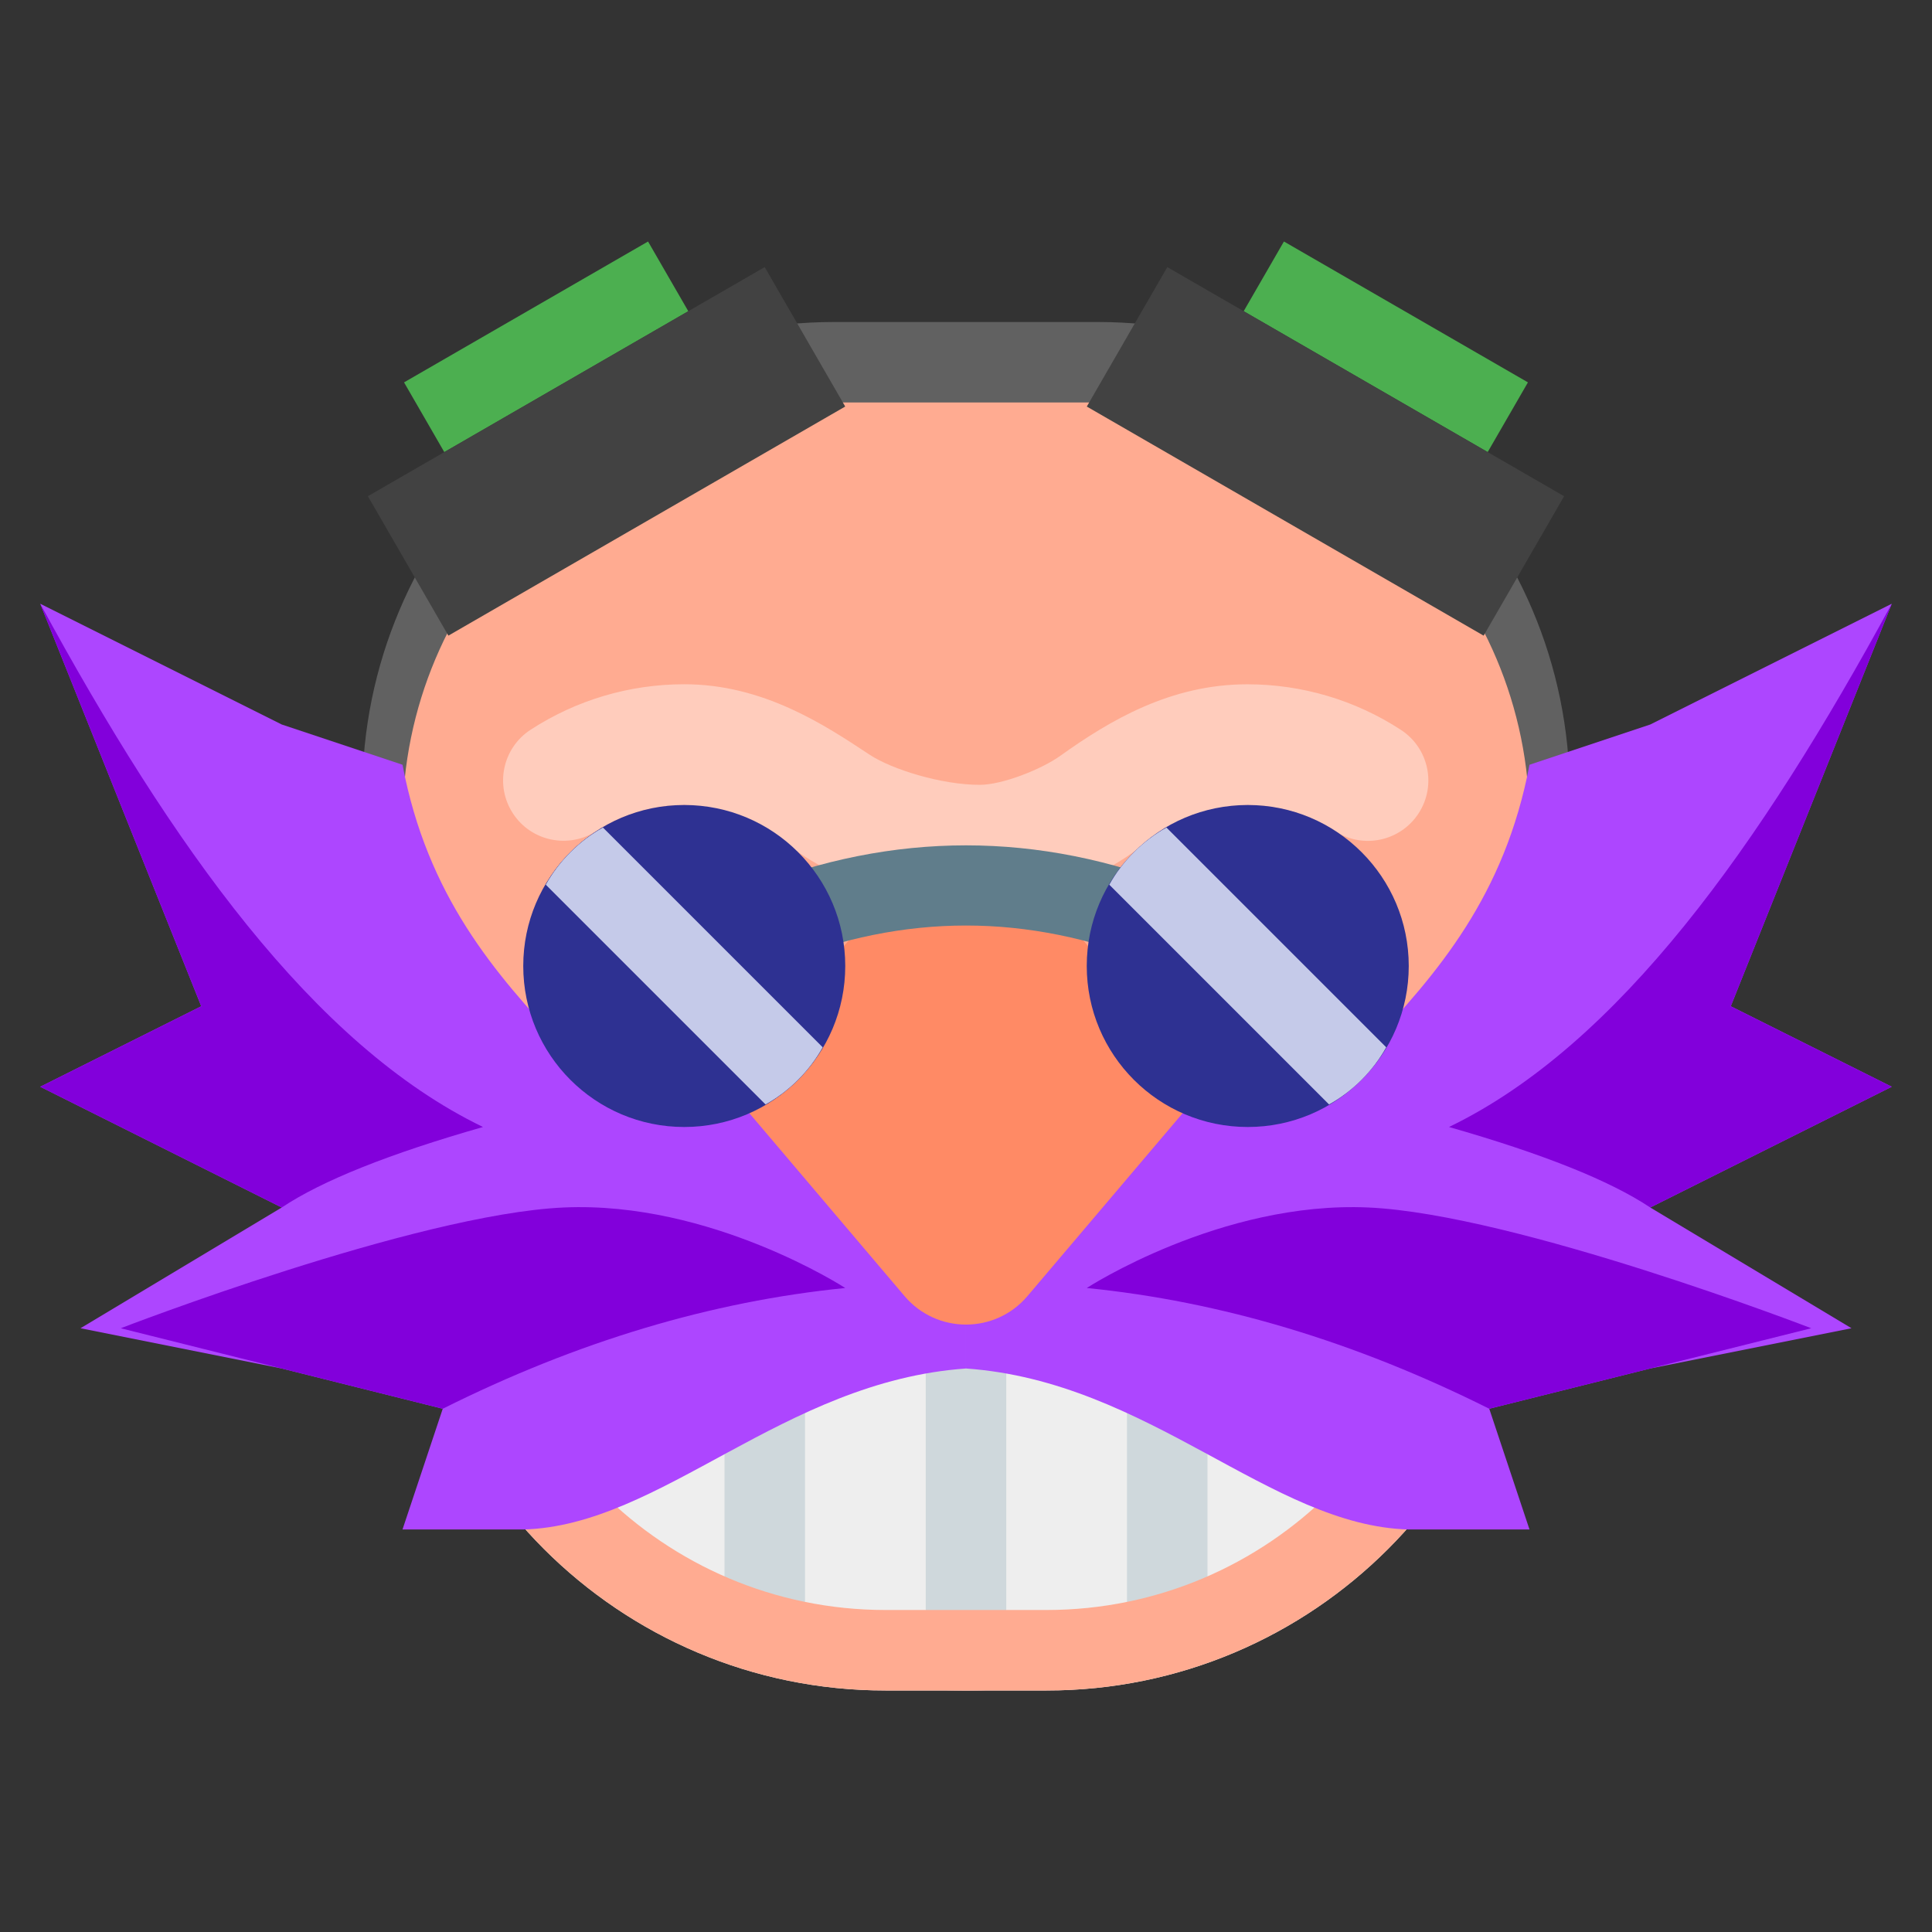 <svg xmlns="http://www.w3.org/2000/svg"  viewBox="0 0 48 48" width="480px" height="480px"><rect x="0" y="0" width="48" height="48" fill="#333333" stroke="none"/><path fill="#616161" d="M39,24.846H9v-5.115C9,13.252,14.252,8,20.731,8h6.537C33.748,8,39,13.252,39,19.731V24.846z"/><path fill="#ffab91" d="M24,42L24,42c-7.732,0-14-6.268-14-14v-7.573C10,14.668,14.668,10,20.427,10h7.147	C33.332,10,38,14.668,38,20.427V28C38,35.732,31.732,42,24,42z"/><path fill="#eee" d="M26,42h-4c-6.627,0-12-5.373-12-12v-4h28v4C38,36.627,32.627,42,26,42z"/><rect width="2" height="7" x="18" y="34" fill="#cfd8dc"/><rect width="2" height="7" x="23" y="34" fill="#cfd8dc"/><rect width="2" height="7" x="28" y="34" fill="#cfd8dc"/><path fill="#ffab91" d="M36,28v2c0,5.514-4.486,10-10,10h-4c-5.514,0-10-4.486-10-10v-2H36 M38,26H10v4	c0,6.627,5.373,12,12,12h4c6.627,0,12-5.373,12-12V26L38,26z"/><rect width="7" height="2" x="10.07" y="7.616" fill="#4caf50" transform="rotate(-30 13.57 8.617)"/><rect width="11.384" height="4" x="9.378" y="9.214" fill="#424242" transform="rotate(-30 15.07 11.215)"/><rect width="7" height="2" x="30.93" y="7.616" fill="#4caf50" transform="rotate(-150 34.43 8.616)"/><rect width="11.384" height="4" x="27.237" y="9.214" fill="#424242" transform="rotate(-150 32.93 11.214)"/><path fill="#ffccbc" d="M24.343,22.499c-1.479,0-3.288-0.514-4.397-1.25C18.841,20.518,17.984,20,17,20 c-0.778,0-1.532,0.224-2.181,0.646c-0.694,0.45-1.624,0.257-2.076-0.438c-0.453-0.694-0.257-1.623,0.437-2.076 C14.318,17.392,15.639,17,17,17c1.963,0,3.489,1.011,4.603,1.749c0.547,0.362,1.778,0.75,2.74,0.75c0.56,0,1.533-0.387,1.997-0.719 c1.23-0.88,2.743-1.779,4.647-1.779c1.361,0,2.682,0.392,3.819,1.133c0.694,0.453,0.89,1.382,0.437,2.076 c-0.452,0.693-1.382,0.891-2.076,0.438c-0.648-0.423-1.402-0.646-2.181-0.646c-1.053,0-2.017,0.586-2.901,1.219 C27.368,21.733,25.779,22.499,24.343,22.499z"/><path fill="#ad46ff" d="M24,34c4.552,0.32,7.568,3.909,11,4h3l-1-3l4-1l5-1l-5-3l6-3l-4-2l4-10l-6,3l-3,1	c-0.619,3.257-2.277,5.17-4,7l-10,1.258V34z"/><path fill="#8200db" d="M27,32c0,0,3.333-2.167,7-2s11,3,11,3l-8,2C33.667,33.333,30.333,32.333,27,32z"/><path fill="#8200db" d="M47,15c-3.268,6.013-6.788,10.964-11,13c2.333,0.667,4,1.333,5,2l6-3l-4-2L47,15L47,15z"/><path fill="#ad46ff" d="M24,34c-4.552,0.32-7.568,3.909-11,4h-3l1-3l-4-1l-5-1l5-3l-6-3l4-2L1,15l6,3l3,1	c0.619,3.257,2.277,5.17,4,7l10,1.258V34z"/><path fill="#8200db" d="M21,32c0,0-3.333-2.167-7-2S3,33,3,33l8,2C14.333,33.333,17.667,32.333,21,32z"/><path fill="#8200db" d="M1,15c3.268,6.013,6.788,10.964,11,13c-2.333,0.667-4,1.333-5,2l-6-3l4-2L1,15L1,15z"/><path fill="#ff8a65" d="M22.475,32.203L18,26.929l3.697-4.269c1.215-1.403,3.391-1.403,4.606,0L30,26.929l-4.475,5.274	C24.726,33.144,23.274,33.144,22.475,32.203z"/><path fill="#607d8b" d="M28.629,23.929c-3.115-1.246-6.143-1.246-9.258,0l-0.742-1.857c3.563-1.426,7.179-1.426,10.742,0 L28.629,23.929z"/><circle cx="17" cy="24" r="4" fill="#2e3192"/><path fill="#2e3192" d="M20.44,26.02c-0.33,0.59-0.83,1.09-1.42,1.42l-5.46-5.46c0.33-0.59,0.83-1.09,1.42-1.42L20.44,26.02z"/><path fill="#c5cae9" d="M20.44,26.02c-0.33,0.59-0.83,1.09-1.42,1.42l-5.46-5.46c0.33-0.59,0.83-1.09,1.42-1.42L20.44,26.02 z"/><circle cx="31" cy="24" r="4" fill="#2e3192"/><path fill="#c5cae9" d="M34.44,26.02c-0.33,0.59-0.83,1.09-1.42,1.42l-5.46-5.46c0.33-0.59,0.83-1.09,1.42-1.42L34.44,26.02 z"/></svg>
